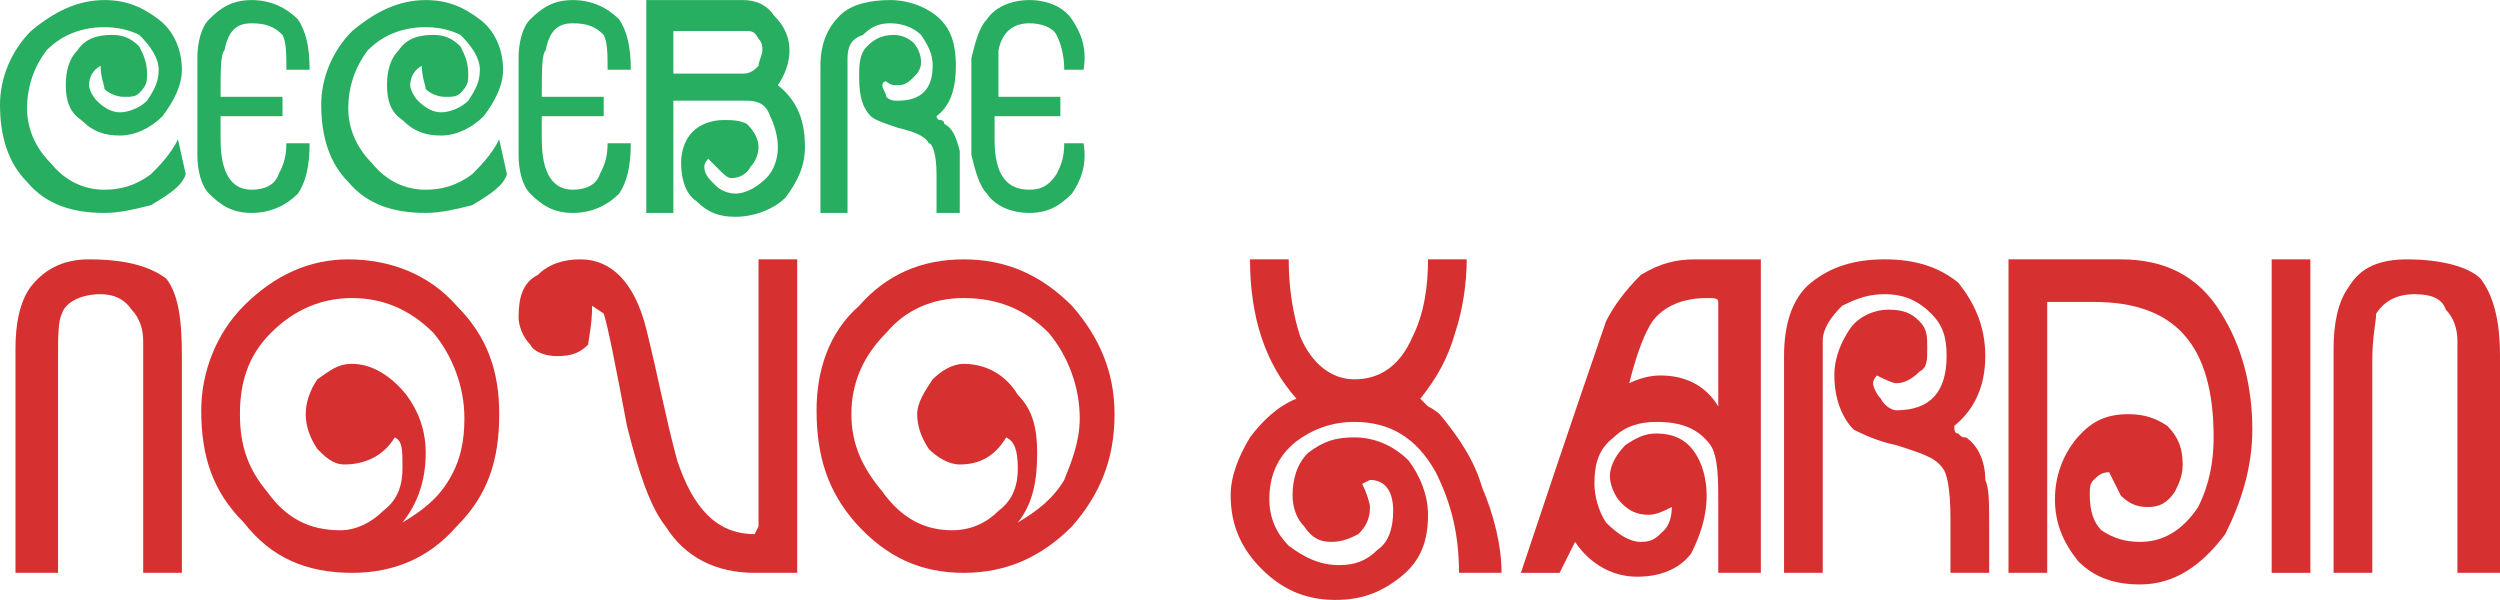 <?xml version="1.0" encoding="UTF-8"?>
<!DOCTYPE svg PUBLIC "-//W3C//DTD SVG 1.1//EN" "http://www.w3.org/Graphics/SVG/1.1/DTD/svg11.dtd">
<!-- Creator: CorelDRAW X8 -->
<svg xmlns="http://www.w3.org/2000/svg" xml:space="preserve" width="400px" height="96px" version="1.1" style="shape-rendering:geometricPrecision; text-rendering:geometricPrecision; image-rendering:optimizeQuality; fill-rule:evenodd; clip-rule:evenodd"
viewBox="0 0 646 155"
 xmlns:xlink="http://www.w3.org/1999/xlink">
 <defs>
  <style type="text/css">
   <![CDATA[
    .fil0 {fill:#27AE60;fill-rule:nonzero}
    .fil1 {fill:#D63031;fill-rule:nonzero}
   ]]>
  </style>
 </defs>
 <g id="Capa_x0020_1">
  <path class="fil0" d="M48 45c-1,3 -4,5 -9,8 -4,1 -8,2 -12,2 -8,0 -15,-2 -20,-8 -5,-5 -7,-12 -7,-20 0,-7 3,-14 8,-19 6,-5 12,-8 19,-8 6,0 10,2 14,5 4,3 6,8 6,13 0,4 -2,8 -5,12 -3,3 -7,5 -11,5 -4,0 -7,-1 -10,-4 -3,-2 -4,-5 -4,-9 0,-4 1,-7 3,-9 2,-3 5,-4 9,-4 3,0 5,1 7,3 1,2 2,4 2,7 0,2 0,3 -2,5 -1,1 -2,1 -4,1 -2,0 -4,-1 -5,-2 0,-1 -1,-3 -1,-6 -2,1 -3,3 -3,5 0,1 1,3 2,4 2,2 4,3 6,3 2,0 5,-1 7,-3 2,-3 3,-5 3,-8 0,-3 -2,-6 -5,-9 -2,-1 -5,-2 -9,-2 -6,0 -11,2 -15,6 -3,4 -5,9 -5,15 0,5 2,10 6,14 4,5 9,7 14,7 4,0 8,-1 12,-4 2,-2 5,-5 7,-9l2 9z"/>
  <path id="1" class="fil0" d="M80 37c0,6 -1,10 -3,13 -3,3 -7,5 -12,5 -5,0 -8,-2 -11,-5 -2,-2 -3,-6 -3,-10 0,-2 0,-6 0,-12 0,-7 0,-11 0,-13 0,-4 1,-8 3,-10 3,-3 6,-5 11,-5 5,0 9,2 12,5 2,3 3,7 3,13l-6 0c0,-4 0,-7 -1,-9 -2,-2 -4,-3 -8,-3 -4,0 -6,2 -7,7 -1,1 -1,5 -1,12l16 0 0 5 -16 0 0 6c0,9 3,13 8,13 3,0 6,-1 7,-4 1,-2 2,-4 2,-8l6 0z"/>
  <path id="2" class="fil0" d="M131 45c-1,3 -4,5 -9,8 -4,1 -8,2 -12,2 -8,0 -15,-2 -20,-8 -5,-5 -7,-12 -7,-20 0,-7 3,-14 8,-19 6,-5 12,-8 19,-8 6,0 10,2 14,5 4,3 6,8 6,13 0,4 -2,8 -5,12 -3,3 -7,5 -11,5 -4,0 -7,-1 -10,-4 -3,-2 -4,-5 -4,-9 0,-4 1,-7 3,-9 2,-3 5,-4 9,-4 3,0 5,1 7,3 1,2 2,4 2,7 0,2 0,3 -2,5 -1,1 -2,1 -4,1 -2,0 -4,-1 -5,-2 0,-1 -1,-3 -1,-6 -2,1 -3,3 -3,5 0,1 1,3 2,4 2,2 4,3 6,3 2,0 5,-1 7,-3 2,-3 3,-5 3,-8 0,-3 -2,-6 -5,-9 -2,-1 -5,-2 -9,-2 -6,0 -11,2 -15,6 -3,4 -5,9 -5,15 0,5 2,10 6,14 4,5 9,7 14,7 4,0 8,-1 12,-4 2,-2 5,-5 7,-9l2 9z"/>
  <path id="3" class="fil0" d="M163 37c0,6 -1,10 -3,13 -3,3 -7,5 -12,5 -5,0 -8,-2 -11,-5 -2,-2 -3,-6 -3,-10 0,-2 0,-6 0,-12 0,-7 0,-11 0,-13 0,-4 1,-8 3,-10 3,-3 6,-5 11,-5 5,0 9,2 12,5 2,3 3,7 3,13l-6 0c0,-4 0,-7 -1,-9 -2,-2 -4,-3 -8,-3 -4,0 -6,2 -7,7 -1,1 -1,5 -1,12l16 0 0 5 -16 0 0 6c0,9 3,13 8,13 3,0 6,-1 7,-4 1,-2 2,-4 2,-8l6 0z"/>
  <path id="4" class="fil0" d="M208 38c0,5 -2,9 -5,13 -3,3 -8,5 -13,5 -4,0 -7,-1 -10,-4 -3,-2 -4,-6 -4,-10 0,-3 1,-6 3,-8 2,-2 5,-3 8,-3 2,0 4,0 6,1 2,2 3,4 3,6 0,2 -1,4 -2,5 -1,2 -3,3 -5,3 -1,0 -2,-1 -3,-2 -1,-1 -2,-2 -3,-3 0,0 -1,1 -1,2 0,2 1,3 3,5 1,1 3,2 5,2 3,0 6,-2 8,-4 2,-2 3,-5 3,-8 0,-3 -1,-6 -2,-8 -1,-3 -3,-4 -6,-4l-19 0 0 29 -7 0 0 -55 25 0c3,0 6,1 8,4 3,3 4,6 4,9 0,3 -1,6 -3,9 5,4 7,9 7,16zm-11 -25c0,-1 0,-2 -1,-3 -1,-2 -2,-2 -3,-2l-19 0 0 11 18 0c2,0 3,-1 4,-2 0,-1 1,-3 1,-4z"/>
  <path id="5" class="fil0" d="M248 55l-6 0c0,-6 0,-9 0,-10 0,-5 -1,-8 -2,-8 -1,-2 -4,-3 -8,-4 -3,-1 -6,-2 -7,-3 -2,-2 -3,-5 -3,-10 0,-3 0,-6 2,-8 2,-2 4,-3 7,-3 2,0 4,1 5,2 1,1 2,3 2,5 0,2 -1,3 -2,4 -1,1 -2,2 -4,2 -1,0 -2,0 -3,-1 -1,0 -1,1 -1,1 0,1 1,2 1,3 1,1 2,1 3,1 6,0 9,-3 9,-9 0,-3 -1,-5 -3,-8 -2,-2 -5,-3 -8,-3 -3,0 -5,1 -7,3 -3,1 -4,3 -4,6l0 40 -7 0 0 -38c0,-6 2,-10 5,-13 3,-3 8,-4 13,-4 5,0 10,2 13,5 3,3 4,7 4,12 0,5 -1,10 -5,13 0,0 0,1 1,1 0,0 1,0 1,1 2,1 3,3 4,7 0,1 0,4 0,8l0 8z"/>
  <path id="6" class="fil0" d="M280 37c1,6 -1,10 -3,13 -3,3 -6,5 -11,5 -5,0 -9,-2 -11,-5 -2,-2 -3,-6 -4,-10 0,-2 0,-6 0,-12 0,-7 0,-11 0,-13 1,-4 2,-8 4,-10 2,-3 6,-5 11,-5 5,0 9,2 11,5 2,3 4,7 3,13l-5 0c0,-4 -1,-7 -2,-9 -1,-2 -4,-3 -7,-3 -4,0 -7,2 -8,7 0,1 0,5 0,12l16 0 0 5 -17 0 0 6c0,9 3,13 9,13 3,0 5,-1 7,-4 1,-2 2,-4 2,-8l5 0z"/>
  <path class="fil1" d="M47 148l-10 0 0 -60c0,-3 -1,-6 -3,-8 -2,-3 -5,-4 -8,-4 -5,0 -9,2 -10,5 -1,2 -1,6 -1,12l0 55 -11 0 0 -58c0,-6 1,-12 4,-16 4,-5 9,-7 15,-7 10,0 16,2 20,5 3,4 4,10 4,20l0 56z"/>
  <path id="1" class="fil1" d="M129 107c0,12 -3,21 -11,29 -7,8 -16,12 -27,12 -12,0 -21,-4 -28,-13 -8,-8 -11,-17 -11,-29 0,-10 4,-20 11,-27 8,-8 17,-12 27,-12 11,0 21,4 28,12 8,8 11,17 11,28zm-9 1c0,-8 -3,-16 -8,-22 -6,-6 -13,-9 -21,-9 -8,0 -15,3 -21,9 -6,6 -8,13 -8,21 0,8 2,14 7,20 5,7 11,10 19,10 4,0 8,-2 11,-5 4,-3 5,-7 5,-11 0,-5 0,-7 -2,-8 -3,5 -8,7 -13,7 -3,0 -5,-2 -7,-4 -2,-3 -3,-6 -3,-9 0,-3 1,-6 3,-9 3,-2 5,-4 9,-4 5,0 10,3 14,8 3,4 5,9 5,15 0,7 -2,13 -6,18 5,-3 9,-6 12,-11 3,-5 4,-10 4,-16z"/>
  <path id="2" class="fil1" d="M206 148l-11 0c-10,0 -18,-4 -23,-12 -4,-5 -7,-14 -10,-26 -3,-16 -5,-26 -6,-29l-3 -2c0,5 -1,9 -1,10 -2,2 -4,3 -8,3 -3,0 -6,-1 -7,-3 -2,-2 -3,-5 -3,-7 0,-5 1,-9 5,-11 3,-3 7,-4 11,-4 8,0 14,6 17,18 3,12 5,23 8,34 4,12 10,19 20,19l1 -2 0 -69 10 0 0 81z"/>
  <path id="3" class="fil1" d="M288 107c0,12 -4,21 -11,29 -8,8 -17,12 -28,12 -11,0 -20,-4 -28,-13 -7,-8 -10,-17 -10,-29 0,-10 3,-20 11,-27 7,-8 16,-12 27,-12 11,0 20,4 28,12 7,8 11,17 11,28zm-9 1c0,-8 -3,-16 -8,-22 -6,-6 -13,-9 -22,-9 -8,0 -15,3 -20,9 -6,6 -9,13 -9,21 0,8 3,14 8,20 5,7 11,10 18,10 5,0 9,-2 12,-5 4,-3 5,-7 5,-11 0,-5 -1,-7 -3,-8 -3,5 -7,7 -12,7 -3,0 -6,-2 -8,-4 -2,-3 -3,-6 -3,-9 0,-3 2,-6 4,-9 2,-2 5,-4 8,-4 6,0 11,3 14,8 4,4 5,9 5,15 0,7 -1,13 -5,18 5,-3 9,-6 12,-11 2,-5 4,-10 4,-16z"/>
  <path id="4" class="fil1" d="M388 148l-11 0c0,-10 -2,-18 -6,-26 -5,-9 -12,-13 -21,-13 -6,0 -11,2 -15,5 -5,4 -7,9 -7,15 0,5 2,9 5,12 4,3 8,5 13,5 4,0 7,-1 10,-4 3,-2 4,-6 4,-10 0,-5 -2,-8 -6,-8l-2 1c1,2 2,5 2,6 0,3 -1,5 -3,7 -2,1 -4,2 -7,2 -3,0 -5,-1 -7,-4 -2,-2 -3,-5 -3,-8 0,-4 1,-8 4,-11 4,-3 7,-4 12,-4 5,0 10,2 14,6 3,4 5,9 5,14 0,7 -2,12 -7,16 -5,4 -10,6 -17,6 -8,0 -14,-3 -19,-8 -5,-5 -8,-11 -8,-19 0,-5 2,-10 5,-15 3,-4 7,-8 12,-10 -8,-9 -12,-21 -12,-36l10 0c0,7 1,14 3,20 3,7 8,11 14,11 7,0 12,-4 15,-11 3,-6 4,-13 4,-20l10 0c0,6 -1,13 -3,19 -2,7 -5,12 -9,17 0,0 1,1 2,2 2,1 3,2 3,2 5,6 9,12 11,19 3,7 5,15 5,22z"/>
  <path id="5" class="fil1" d="M455 148l-11 0 0 -18c0,-6 0,-12 -2,-15 -3,-4 -7,-6 -14,-6 -4,0 -8,1 -11,4 -4,3 -5,7 -5,12 0,3 1,7 3,10 3,3 6,5 9,5 3,0 4,-1 6,-3 1,-1 2,-3 2,-6l0 0c-2,1 -4,2 -6,2 -3,0 -5,-1 -7,-3 -2,-2 -3,-5 -3,-7 0,-3 2,-6 4,-8 3,-2 5,-3 8,-3 5,0 8,2 10,5 2,3 3,7 3,11 0,6 -2,11 -4,15 -3,4 -8,6 -14,6 -6,0 -12,-3 -16,-9l-4 8 -10 0c5,-15 12,-36 22,-65 2,-4 5,-8 9,-12 5,-3 9,-4 14,-4l17 0 0 81zm-11 -43l0 -27c0,-1 -1,-1 -3,-1 -6,0 -11,2 -14,6 -2,3 -4,8 -6,16 2,-1 5,-2 8,-2 7,0 12,3 15,8z"/>
  <path id="6" class="fil1" d="M514 148l-10 0c0,-9 0,-13 0,-14 0,-8 -1,-12 -2,-13 -2,-3 -6,-4 -12,-6 -5,-1 -9,-3 -11,-4 -3,-3 -5,-8 -5,-14 0,-5 2,-9 4,-12 2,-3 6,-5 10,-5 4,0 6,1 8,3 2,2 2,4 2,7 0,3 0,5 -2,6 -2,2 -4,3 -6,3 -1,0 -3,-1 -5,-2 -1,1 -1,2 -1,2 0,1 1,3 2,4 1,2 3,3 4,3 9,0 13,-5 13,-14 0,-5 -1,-8 -4,-11 -4,-4 -8,-5 -12,-5 -4,0 -7,1 -11,3 -3,3 -5,6 -5,9l0 60 -10 0 0 -56c0,-8 2,-15 7,-19 5,-4 11,-6 19,-6 8,0 14,2 19,6 4,5 7,11 7,19 0,8 -3,14 -8,18 0,1 0,2 1,2 1,1 1,1 2,1 3,2 5,6 5,11 1,2 1,6 1,12l0 12z"/>
  <path id="7" class="fil1" d="M582 111c0,10 -3,19 -7,27 -6,8 -13,13 -22,13 -7,0 -12,-2 -16,-6 -4,-5 -6,-10 -6,-16 0,-6 2,-11 5,-15 4,-5 8,-7 14,-7 4,0 7,1 10,3 3,3 4,6 4,10 0,3 -1,5 -2,7 -2,3 -4,4 -7,4 -3,0 -5,-1 -7,-3 0,0 -1,-2 -3,-6 -2,0 -3,1 -4,2 -1,1 -1,2 -1,4 0,4 1,7 3,9 3,2 6,3 10,3 6,0 11,-3 15,-9 3,-6 4,-12 4,-18 0,-24 -10,-35 -31,-35l-12 0 0 70 -10 0 0 -81 29 0c11,0 20,4 26,14 5,8 8,18 8,30z"/>
  <polygon id="8" class="fil1" points="597,148 587,148 587,67 597,67 "/>
  <path id="9" class="fil1" d="M646 148l-11 0 0 -60c0,-3 -1,-6 -3,-8 -1,-3 -4,-4 -8,-4 -5,0 -8,2 -10,5 0,2 -1,6 -1,12l0 55 -10 0 0 -58c0,-6 1,-12 4,-16 3,-5 8,-7 15,-7 9,0 16,2 19,5 3,4 5,10 5,20l0 56z"/>
 </g>
</svg>
